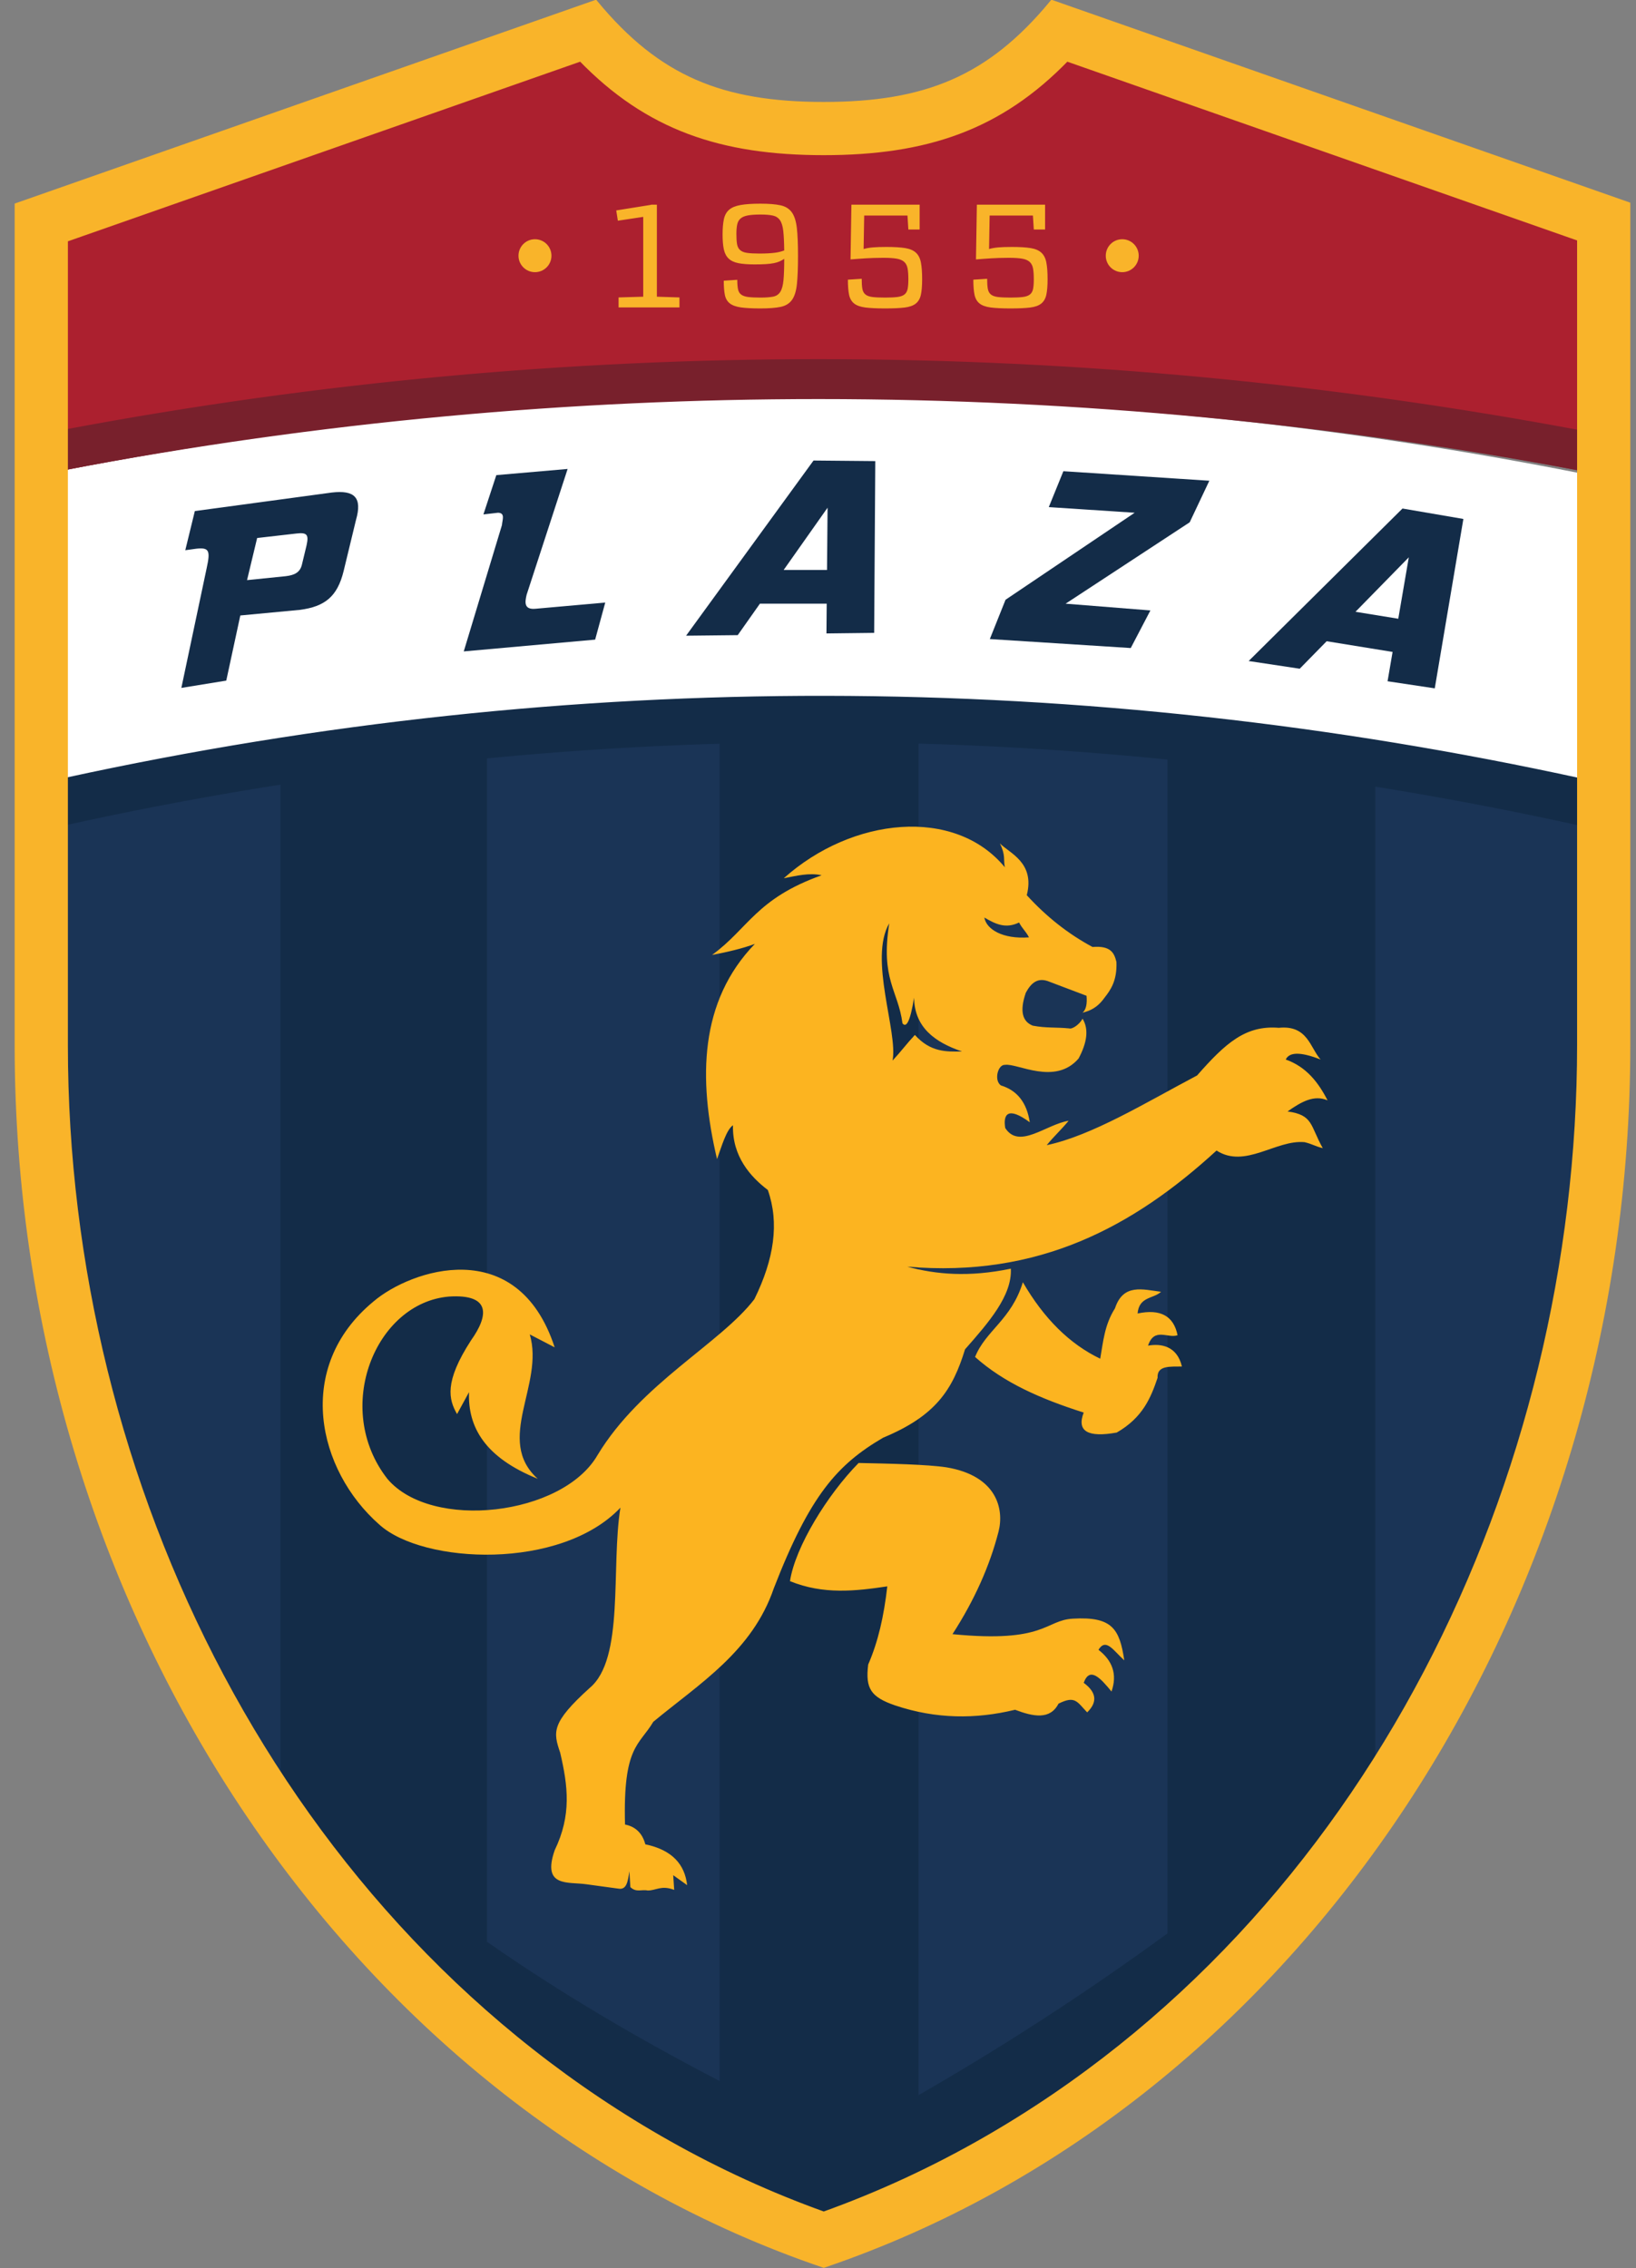 <?xml version="1.0" encoding="UTF-8"?>
<svg xmlns="http://www.w3.org/2000/svg" xmlns:xlink="http://www.w3.org/1999/xlink" width="348.5pt" height="483.2pt" viewBox="0 0 348.5 483.2" version="1.1">
<rect x="0" y="0" width="348.5" height="483.2" fill="#808080" stroke="none"/>
<defs>
<clipPath id="clip1">
  <path d="M 0 0 L 348.5 0 L 348.5 483.199 L 0 483.199 Z M 0 0 "/>
</clipPath>
</defs>
<g id="surface1">
<path style=" stroke:none;fill-rule:evenodd;fill:rgb(10.205%,20.384%,33.714%);fill-opacity:1;" d="M 9.902 174.586 C 116.457 146.648 225.879 146.414 338.094 173.172 C 348.504 334.156 284.543 425.496 176.121 475.191 C 67.164 428.539 0.02 340.078 9.902 174.586 Z M 9.902 174.586 "/>
<path style=" stroke:none;fill-rule:evenodd;fill:rgb(100%,100%,100%);fill-opacity:1;" d="M 13.867 100.137 C 124.523 78.688 232.266 80.219 336.359 100.77 L 336.914 166.727 C 226.629 143.711 119.043 144.297 14.012 167.219 Z M 13.867 100.137 "/>
<path style=" stroke:none;fill-rule:evenodd;fill:rgb(7.446%,17.259%,28.247%);fill-opacity:1;" d="M 41.504 108.875 L 39.469 117.215 L 41.863 116.887 C 44.555 116.609 44.852 117.285 44.016 121.074 L 38.633 146.547 L 48.199 144.992 L 51.191 131.117 L 63.867 129.922 C 69.191 129.227 71.859 127.109 73.195 121.672 L 75.828 110.785 C 77.223 105.965 75.508 104.367 70.684 104.926 Z M 54.777 114.613 L 52.625 123.586 L 60.879 122.746 C 62.773 122.527 63.895 121.922 64.297 120.355 L 65.305 116.168 C 65.797 113.922 65.43 113.387 63.148 113.656 Z M 54.777 114.613 "/>
<path style=" stroke:none;fill-rule:evenodd;fill:rgb(7.446%,17.259%,28.247%);fill-opacity:1;" d="M 105.727 101.219 L 102.977 109.59 L 106.086 109.23 C 107.68 109.273 107.004 110.746 106.922 111.863 L 98.789 138.773 L 126.777 136.262 L 128.93 128.367 L 114.098 129.684 C 111.625 129.922 111.785 128.367 112.184 126.695 L 120.914 99.902 Z M 105.727 101.219 "/>
<path style=" stroke:none;fill-rule:evenodd;fill:rgb(7.446%,17.259%,28.247%);fill-opacity:1;" d="M 173.297 98.109 L 146.148 135.426 L 157.152 135.305 L 161.875 128.605 L 176.105 128.605 L 176.051 134.945 L 186.215 134.824 L 186.453 98.23 Z M 166.93 121.43 L 176.289 108.156 L 176.172 121.43 Z M 166.93 121.43 "/>
<path style=" stroke:none;fill-rule:evenodd;fill:rgb(7.446%,17.259%,28.247%);fill-opacity:1;" d="M 226.52 100.383 L 223.41 108.035 L 241.707 109.23 L 214.199 127.77 L 210.852 136.141 L 240.871 138.055 L 245.059 130.043 L 226.996 128.605 L 253.43 111.266 L 257.613 102.414 Z M 226.52 100.383 "/>
<path style=" stroke:none;fill-rule:evenodd;fill:rgb(7.446%,17.259%,28.247%);fill-opacity:1;" d="M 298.758 108.332 L 265.988 140.82 L 276.867 142.461 L 282.602 136.605 L 296.648 138.883 L 295.578 145.133 L 305.633 146.641 L 311.727 110.555 Z M 288.742 130.332 L 300.102 118.727 L 297.859 131.812 Z M 288.742 130.332 "/>
<path style=" stroke:none;fill-rule:evenodd;fill:rgb(67.381%,12.547%,18.431%);fill-opacity:1;" d="M 13.969 100.117 L 14.125 51.223 L 123.59 12.574 C 148.586 40.438 205.527 38.262 227.188 12.695 L 336.738 50.988 L 336.312 100.223 C 225.863 78.895 118.484 79.914 13.969 100.117 Z M 13.969 100.117 "/>
<path style=" stroke:none;fill-rule:evenodd;fill:rgb(47.069%,12.547%,17.259%);fill-opacity:1;" d="M 13.902 91.484 C 68.273 81.246 121.969 76.512 174.375 76.512 C 230.02 76.512 284.258 81.852 336.332 91.602 L 336.332 100.242 C 284.324 90.406 230.086 85.016 174.375 85.016 C 121.938 85.016 68.234 89.789 13.902 100.121 Z M 13.902 91.484 "/>
<path style=" stroke:none;fill-rule:evenodd;fill:rgb(7.446%,17.259%,28.247%);fill-opacity:1;" d="M 59.746 166.578 L 59.746 378.645 C 88.727 424.344 129.059 454.414 176.051 471.473 C 227.547 451.629 264.957 418.082 292.965 375.387 L 292.965 166.875 C 278.312 164.469 263.562 162.543 248.699 161.207 L 248.699 411.883 C 231.02 424.785 213.34 436.172 195.664 446.344 L 195.664 157.66 C 181.609 157.348 167.492 157.363 153.293 157.789 L 153.293 443.328 C 136.031 434.355 119.48 424.652 103.73 413.66 L 103.73 160.984 C 89.07 162.402 74.406 164.262 59.746 166.578 Z M 59.746 166.578 "/>
<path style=" stroke:none;fill-rule:evenodd;fill:rgb(98.827%,70.506%,12.547%);fill-opacity:1;" d="M 151.68 203.438 C 159.457 197.777 161.035 191.461 175.02 186.461 C 172.332 185.879 169.645 186.582 166.957 187.098 C 181.512 174.066 203.371 171.801 214.055 184.766 C 213.703 183.066 214.273 182.293 212.996 179.672 C 215.035 181.77 220.512 183.73 218.723 190.707 C 222.867 195.254 227.527 198.949 232.727 201.738 C 236.723 201.41 237.367 203.121 237.82 204.922 C 237.992 208.984 236.516 210.973 235.273 212.559 C 233.719 214.738 232.16 215.332 230.605 215.742 C 231.398 215.051 231.602 213.766 231.453 212.137 C 228.836 211.145 226.219 210.156 223.605 209.164 C 221.078 208.078 219.629 209.414 218.512 211.5 C 217.129 215.52 217.859 217.645 219.996 218.5 C 222.898 219.047 224.871 218.801 227.773 219.086 C 228.41 219.297 229.969 218.238 230.605 217.016 C 232 219.285 231.531 222.176 229.758 225.5 C 224.754 231.316 216.715 226.445 214.09 226.852 C 212.555 226.742 211.688 230.164 213.207 231.23 C 216.648 232.281 218.734 234.859 219.359 239.082 C 214.676 235.625 213.652 237.398 214.133 240.301 C 217.094 244.934 222.824 239.539 227.637 238.758 C 226.078 240.668 224.523 242.051 222.969 243.961 C 232.637 241.918 244.035 234.902 255.004 229.109 C 261.102 222.16 265.371 218.387 272.41 218.957 C 278.547 218.332 279.051 223.168 281.312 225.715 C 276.832 223.957 274.613 224.184 273.887 225.715 C 278.227 227.246 280.809 230.531 282.797 234.414 C 279.898 233.164 277.176 234.738 274.273 236.777 C 279.762 237.523 279.051 239.742 281.777 244.598 C 280.078 244.172 279.617 243.746 277.918 243.324 C 271.836 242.727 265.227 249.043 259.145 245.102 C 241.418 261.363 221.199 272.242 193.266 269.844 C 199.402 271.508 206.375 272.125 215.328 270.27 C 215.621 275.996 210.617 281.727 205.57 287.453 C 202.926 296.07 199.355 301.613 188.137 306.27 C 178.336 312.004 172.523 318.555 164.832 338.375 C 160.238 351.812 149.023 358.633 139.16 366.805 C 136.188 371.855 132.684 371.891 133.141 388.688 C 135.207 389.086 136.809 390.387 137.465 392.902 C 143.246 394.113 145.871 397.219 146.375 401.602 C 145.387 400.891 144.395 400.184 143.406 399.477 C 143.477 400.609 143.547 401.477 143.617 402.609 C 140.855 401.555 139.809 402.742 137.969 402.742 C 136.695 402.457 135.555 403.23 134.281 402.023 C 134.211 400.891 134.141 399.762 134.07 398.629 C 133.742 400.836 133.496 402.648 131.734 402.344 C 129.332 401.992 127.324 401.77 124.918 401.414 C 121.02 400.844 115.406 402.133 118.156 394.172 C 121.77 386.688 120.996 380.512 119.328 373.375 C 117.824 368.969 117.391 367.031 125.613 359.59 C 133.074 353.387 130.109 333.988 132.16 321.188 C 119.492 334.559 90.164 333.25 80.82 324.805 C 67.598 313.195 62.598 291.273 79.543 277.273 C 87.469 270.496 110.219 262.738 118.156 287.031 C 116.391 286.109 114.621 285.191 112.852 284.273 C 116.016 294.961 105.324 306.73 114.551 315.035 C 103.273 310.48 99.637 304.02 99.91 296.578 C 99.062 298.133 98.215 299.688 97.363 301.246 C 95.582 298.145 94.574 294.445 100.336 285.543 C 104.102 280.258 104.613 275.648 95.668 276.211 C 79.949 277.512 70.805 300.02 82.512 315.035 C 91.902 326.18 119.84 322.887 127.281 309.996 C 136.484 294.738 153.473 286.215 160.699 276.766 C 164.91 268.203 166.035 260.531 163.562 253.508 C 159.883 250.715 155.969 246.375 156.137 239.715 C 154.723 240.711 153.777 244.059 152.742 246.93 C 148.703 229.773 148.996 213.305 160.801 201.078 C 158.289 202.039 154.719 202.871 151.68 203.438 Z M 217.891 273.156 C 215.438 281.18 209.977 283.426 207.711 289.078 C 213.84 294.559 221.656 297.996 230.852 300.926 C 229.301 304.941 231.766 306.281 237.887 305.184 C 243.457 301.965 245.141 297.77 246.586 293.52 C 246.43 290.832 249.281 291.156 251.77 291.113 C 250.742 286.688 247.238 286.176 244.551 286.672 C 245.879 282.672 248.746 285.191 250.844 284.449 C 250.027 280.379 247.234 278.777 242.328 279.82 C 242.652 276.172 245.66 276.734 247.328 275.195 C 243.453 274.711 239.27 273.363 237.516 278.711 C 235.254 282.289 235.004 285.871 234.367 289.449 C 227.852 286.328 222.363 280.883 217.891 273.156 Z M 182.902 311.664 C 176.309 318.355 169.383 329.547 168.281 336.84 C 175.422 339.746 182.227 338.957 189.012 337.949 C 188.281 344.32 187.09 349.652 184.941 354.609 C 184.309 359.738 185.527 361.539 190.68 363.312 C 199.383 366.234 207.879 366.262 216.227 364.238 C 220.129 365.715 223.703 366.422 225.48 362.941 C 229.055 361.145 229.438 362.559 231.59 364.793 C 233.926 362.512 233.461 360.43 230.852 358.5 C 232.129 354.945 234.426 357.492 236.773 360.352 C 238.055 356.652 236.953 353.75 233.996 351.465 C 235.598 348.848 237.176 351.637 239.496 353.711 C 238.488 347.035 236.961 344.348 228.578 344.828 C 222.578 345.133 222.805 350.078 202.898 348.133 C 207.598 340.852 210.836 333.57 212.707 326.289 C 213.914 321.586 212.457 314.406 201.602 312.59 C 197.535 311.969 189.312 311.797 182.902 311.664 Z M 189.426 196.699 C 185.012 204.305 191.32 219.852 190.133 225.938 C 191.836 224.117 193.184 222.297 194.887 220.477 C 198.234 224.184 201.582 224.062 204.93 224 C 199.121 222.027 194.82 218.859 194.711 212.551 C 193.891 217.656 193.066 219.016 192.246 218.012 C 191.305 210.906 187.547 208.734 189.426 196.699 Z M 209.684 195.465 C 212.152 196.918 214.266 197.887 217.082 196.523 C 217.789 197.871 218.492 198.344 219.195 199.691 C 213.598 200.105 210.117 197.988 209.684 195.465 Z M 209.684 195.465 "/>
<path style=" stroke:none;fill-rule:evenodd;fill:rgb(7.446%,17.259%,28.247%);fill-opacity:1;" d="M 13.773 165.723 C 68.359 153.824 122.492 148.172 175.824 148.234 C 230.496 148.297 284.305 154.355 336.863 165.836 L 336.863 175.965 C 284.289 164.328 230.477 158.18 175.824 158.117 C 122.508 158.055 68.371 163.781 13.773 175.84 Z M 13.773 165.723 "/>
<path style=" stroke:none;fill-rule:evenodd;fill:rgb(97.656%,70.506%,16.479%);fill-opacity:1;" d="M 113.957 50.965 C 115.898 50.965 117.469 52.535 117.469 54.477 C 117.469 56.414 115.898 57.984 113.957 57.984 C 112.02 57.984 110.449 56.414 110.449 54.477 C 110.449 52.535 112.02 50.965 113.957 50.965 Z M 113.957 50.965 "/>
<path style=" stroke:none;fill-rule:evenodd;fill:rgb(97.656%,70.506%,16.479%);fill-opacity:1;" d="M 239.059 50.965 C 240.996 50.965 242.566 52.535 242.566 54.477 C 242.566 56.414 240.996 57.984 239.059 57.984 C 237.121 57.984 235.551 56.414 235.551 54.477 C 235.551 52.535 237.121 50.965 239.059 50.965 Z M 239.059 50.965 "/>
<path style=" stroke:none;fill-rule:evenodd;fill:rgb(97.656%,70.506%,16.479%);fill-opacity:1;" d="M 144.738 65.488 L 131.77 65.488 L 131.77 63.363 L 137.02 63.207 L 137.02 46.203 L 131.613 47.016 L 131.27 44.828 L 138.676 43.641 L 138.707 43.609 L 139.926 43.609 L 139.926 63.207 L 144.738 63.363 Z M 161.992 43.391 C 163.781 43.391 165.207 43.504 166.258 43.734 C 167.309 43.965 168.113 44.457 168.664 45.219 C 169.215 45.98 169.574 47.094 169.742 48.562 C 169.91 50.031 169.992 52.016 169.992 54.516 C 169.992 57.039 169.914 59.043 169.758 60.535 C 169.602 62.023 169.246 63.148 168.695 63.91 C 168.145 64.668 167.336 65.16 166.273 65.379 C 165.211 65.598 163.781 65.707 161.992 65.707 C 160.242 65.707 158.852 65.633 157.82 65.488 C 156.789 65.34 156 65.055 155.457 64.629 C 154.918 64.199 154.566 63.602 154.41 62.832 C 154.254 62.059 154.176 61.051 154.176 59.801 L 157.055 59.609 C 157.055 60.445 157.105 61.113 157.211 61.613 C 157.312 62.113 157.539 62.492 157.883 62.754 C 158.227 63.012 158.719 63.184 159.367 63.27 C 160.012 63.352 160.887 63.395 161.992 63.395 C 163.137 63.395 164.043 63.324 164.711 63.191 C 165.379 63.055 165.883 62.711 166.227 62.16 C 166.57 61.605 166.793 60.777 166.898 59.676 C 167.004 58.57 167.055 57.059 167.055 55.141 C 166.742 55.352 166.414 55.531 166.07 55.688 C 165.727 55.844 165.316 55.969 164.836 56.062 C 164.355 56.156 163.789 56.227 163.133 56.266 C 162.477 56.309 161.68 56.328 160.742 56.328 C 159.324 56.328 158.172 56.242 157.289 56.062 C 156.402 55.887 155.707 55.559 155.207 55.078 C 154.707 54.602 154.371 53.949 154.191 53.125 C 154.016 52.305 153.926 51.246 153.926 49.953 C 153.926 48.621 154.02 47.527 154.207 46.672 C 154.395 45.816 154.77 45.152 155.332 44.672 C 155.895 44.191 156.711 43.859 157.773 43.672 C 158.836 43.484 160.242 43.391 161.992 43.391 Z M 156.867 49.859 C 156.867 50.754 156.914 51.477 157.008 52.016 C 157.102 52.559 157.32 52.98 157.664 53.281 C 158.008 53.586 158.5 53.781 159.148 53.875 C 159.793 53.969 160.668 54.016 161.773 54.016 C 162.5 54.016 163.133 54 163.664 53.969 C 164.195 53.938 164.664 53.898 165.07 53.844 C 165.477 53.793 165.836 53.727 166.148 53.641 C 166.461 53.559 166.762 53.465 167.055 53.359 C 167.035 51.609 166.965 50.223 166.852 49.203 C 166.738 48.184 166.504 47.418 166.148 46.906 C 165.793 46.395 165.289 46.066 164.633 45.922 C 163.977 45.777 163.094 45.703 161.992 45.703 C 160.887 45.703 159.996 45.766 159.32 45.891 C 158.641 46.016 158.121 46.234 157.758 46.547 C 157.391 46.859 157.152 47.285 157.039 47.828 C 156.922 48.371 156.867 49.047 156.867 49.859 Z M 188.84 52.609 C 190.484 52.609 191.805 52.688 192.793 52.844 C 193.781 53 194.547 53.324 195.09 53.812 C 195.633 54.305 195.992 55 196.168 55.906 C 196.344 56.812 196.434 58.008 196.434 59.484 C 196.434 60.863 196.344 61.961 196.168 62.785 C 195.992 63.605 195.625 64.238 195.074 64.676 C 194.523 65.113 193.727 65.395 192.684 65.52 C 191.641 65.645 190.254 65.707 188.527 65.707 C 186.754 65.707 185.348 65.637 184.309 65.504 C 183.266 65.367 182.473 65.082 181.93 64.645 C 181.391 64.207 181.035 63.586 180.867 62.785 C 180.703 61.98 180.617 60.914 180.617 59.582 L 183.559 59.391 C 183.559 60.289 183.605 60.996 183.699 61.52 C 183.793 62.039 184.004 62.441 184.34 62.723 C 184.672 63.004 185.168 63.184 185.824 63.27 C 186.48 63.352 187.379 63.395 188.527 63.395 C 189.629 63.395 190.512 63.352 191.168 63.27 C 191.824 63.184 192.324 63.008 192.668 62.738 C 193.012 62.465 193.234 62.074 193.34 61.566 C 193.445 61.055 193.496 60.371 193.496 59.52 C 193.496 58.578 193.445 57.812 193.34 57.219 C 193.234 56.625 193 56.156 192.637 55.812 C 192.273 55.469 191.738 55.234 191.043 55.109 C 190.344 54.984 189.391 54.922 188.184 54.922 C 187.434 54.922 186.75 54.934 186.137 54.953 C 185.52 54.977 184.941 55 184.402 55.031 C 183.859 55.062 183.328 55.102 182.809 55.141 C 182.285 55.184 181.742 55.227 181.18 55.266 L 181.367 43.609 L 195.902 43.609 L 195.902 48.891 L 193.496 48.891 L 193.309 45.922 L 184.09 45.922 L 183.965 53.047 C 184.547 52.883 185.207 52.766 185.949 52.703 C 186.688 52.641 187.652 52.609 188.84 52.609 Z M 215.562 52.609 C 217.207 52.609 218.527 52.688 219.516 52.844 C 220.504 53 221.27 53.324 221.812 53.812 C 222.355 54.305 222.715 55 222.891 55.906 C 223.066 56.812 223.156 58.008 223.156 59.484 C 223.156 60.863 223.066 61.961 222.891 62.785 C 222.715 63.605 222.348 64.238 221.797 64.676 C 221.246 65.113 220.449 65.395 219.406 65.52 C 218.363 65.645 216.977 65.707 215.25 65.707 C 213.477 65.707 212.07 65.637 211.031 65.504 C 209.988 65.367 209.195 65.082 208.652 64.645 C 208.113 64.207 207.758 63.586 207.59 62.785 C 207.426 61.98 207.34 60.914 207.34 59.582 L 210.281 59.391 C 210.281 60.289 210.328 60.996 210.422 61.52 C 210.516 62.039 210.727 62.441 211.062 62.723 C 211.395 63.004 211.891 63.184 212.547 63.27 C 213.203 63.352 214.102 63.395 215.25 63.395 C 216.352 63.395 217.234 63.352 217.891 63.27 C 218.547 63.184 219.047 63.008 219.391 62.738 C 219.734 62.465 219.957 62.074 220.062 61.566 C 220.168 61.055 220.219 60.371 220.219 59.52 C 220.219 58.578 220.168 57.812 220.062 57.219 C 219.957 56.625 219.723 56.156 219.359 55.812 C 218.996 55.469 218.461 55.234 217.766 55.109 C 217.066 54.984 216.113 54.922 214.906 54.922 C 214.156 54.922 213.473 54.934 212.859 54.953 C 212.242 54.977 211.664 55 211.125 55.031 C 210.582 55.062 210.051 55.102 209.531 55.141 C 209.008 55.184 208.465 55.227 207.902 55.266 L 208.09 43.609 L 222.625 43.609 L 222.625 48.891 L 220.219 48.891 L 220.031 45.922 L 210.812 45.922 L 210.688 53.047 C 211.27 52.883 211.93 52.766 212.672 52.703 C 213.41 52.641 214.375 52.609 215.562 52.609 Z M 215.562 52.609 "/>
<path style=" stroke:none;fill-rule:evenodd;fill:rgb(97.656%,70.506%,16.479%);fill-opacity:1;" d="M 123.777 12.324 L 13.754 50.906 L 13.754 222.777 C 13.754 315.949 59.672 410.145 142.379 456.73 C 152.965 462.695 164.039 467.777 175.477 471.875 C 187.383 467.605 198.883 462.273 209.855 455.977 C 291.699 409.023 336.66 315.113 336.66 222.559 L 336.66 50.719 L 227.172 12.324 C 212.906 27.094 197.223 32.348 175.477 32.348 C 153.73 32.348 138.047 27.094 123.777 12.324 Z M 175.477 22.426 C 153.73 22.426 140.086 16.863 126.754 0.766 L 3.832 43.871 L 3.832 222.777 C 3.832 341.988 74.238 447.938 175.477 482.383 C 276.715 447.938 346.582 341.773 346.582 222.559 L 346.582 43.684 L 224.195 0.766 C 210.867 16.863 197.223 22.426 175.477 22.426 Z M 175.477 22.426 "/>
<g clip-path="url(#clip1)" clip-rule="nonzero">
<path style="fill:none;stroke-width:14.173;stroke-linecap:butt;stroke-linejoin:miter;stroke:rgb(97.656%,70.506%,16.479%);stroke-opacity:1;stroke-miterlimit:4;" d="M 1237.773 4708.758 L 137.539 4322.938 L 137.539 2604.227 C 137.539 1672.508 596.719 730.555 1423.789 264.695 C 1529.648 205.047 1640.391 154.227 1754.766 113.25 C 1873.828 155.945 1988.828 209.266 2098.555 272.234 C 2916.992 741.766 3366.602 1680.867 3366.602 2606.414 L 3366.602 4324.812 L 2271.719 4708.758 C 2129.062 4561.062 1972.227 4508.523 1754.766 4508.523 C 1537.305 4508.523 1380.469 4561.062 1237.773 4708.758 Z M 1754.766 4607.742 C 1537.305 4607.742 1400.859 4663.367 1267.539 4824.344 L 38.32 4393.289 L 38.32 2604.227 C 38.32 1412.117 742.383 352.625 1754.766 8.172 C 2767.148 352.625 3465.82 1414.266 3465.82 2606.414 L 3465.82 4395.164 L 2241.953 4824.344 C 2108.672 4663.367 1972.227 4607.742 1754.766 4607.742 Z M 1754.766 4607.742 " transform="matrix(0.1,0,0,-0.1,0,483.2)"/>
</g>
</g>
</svg>
